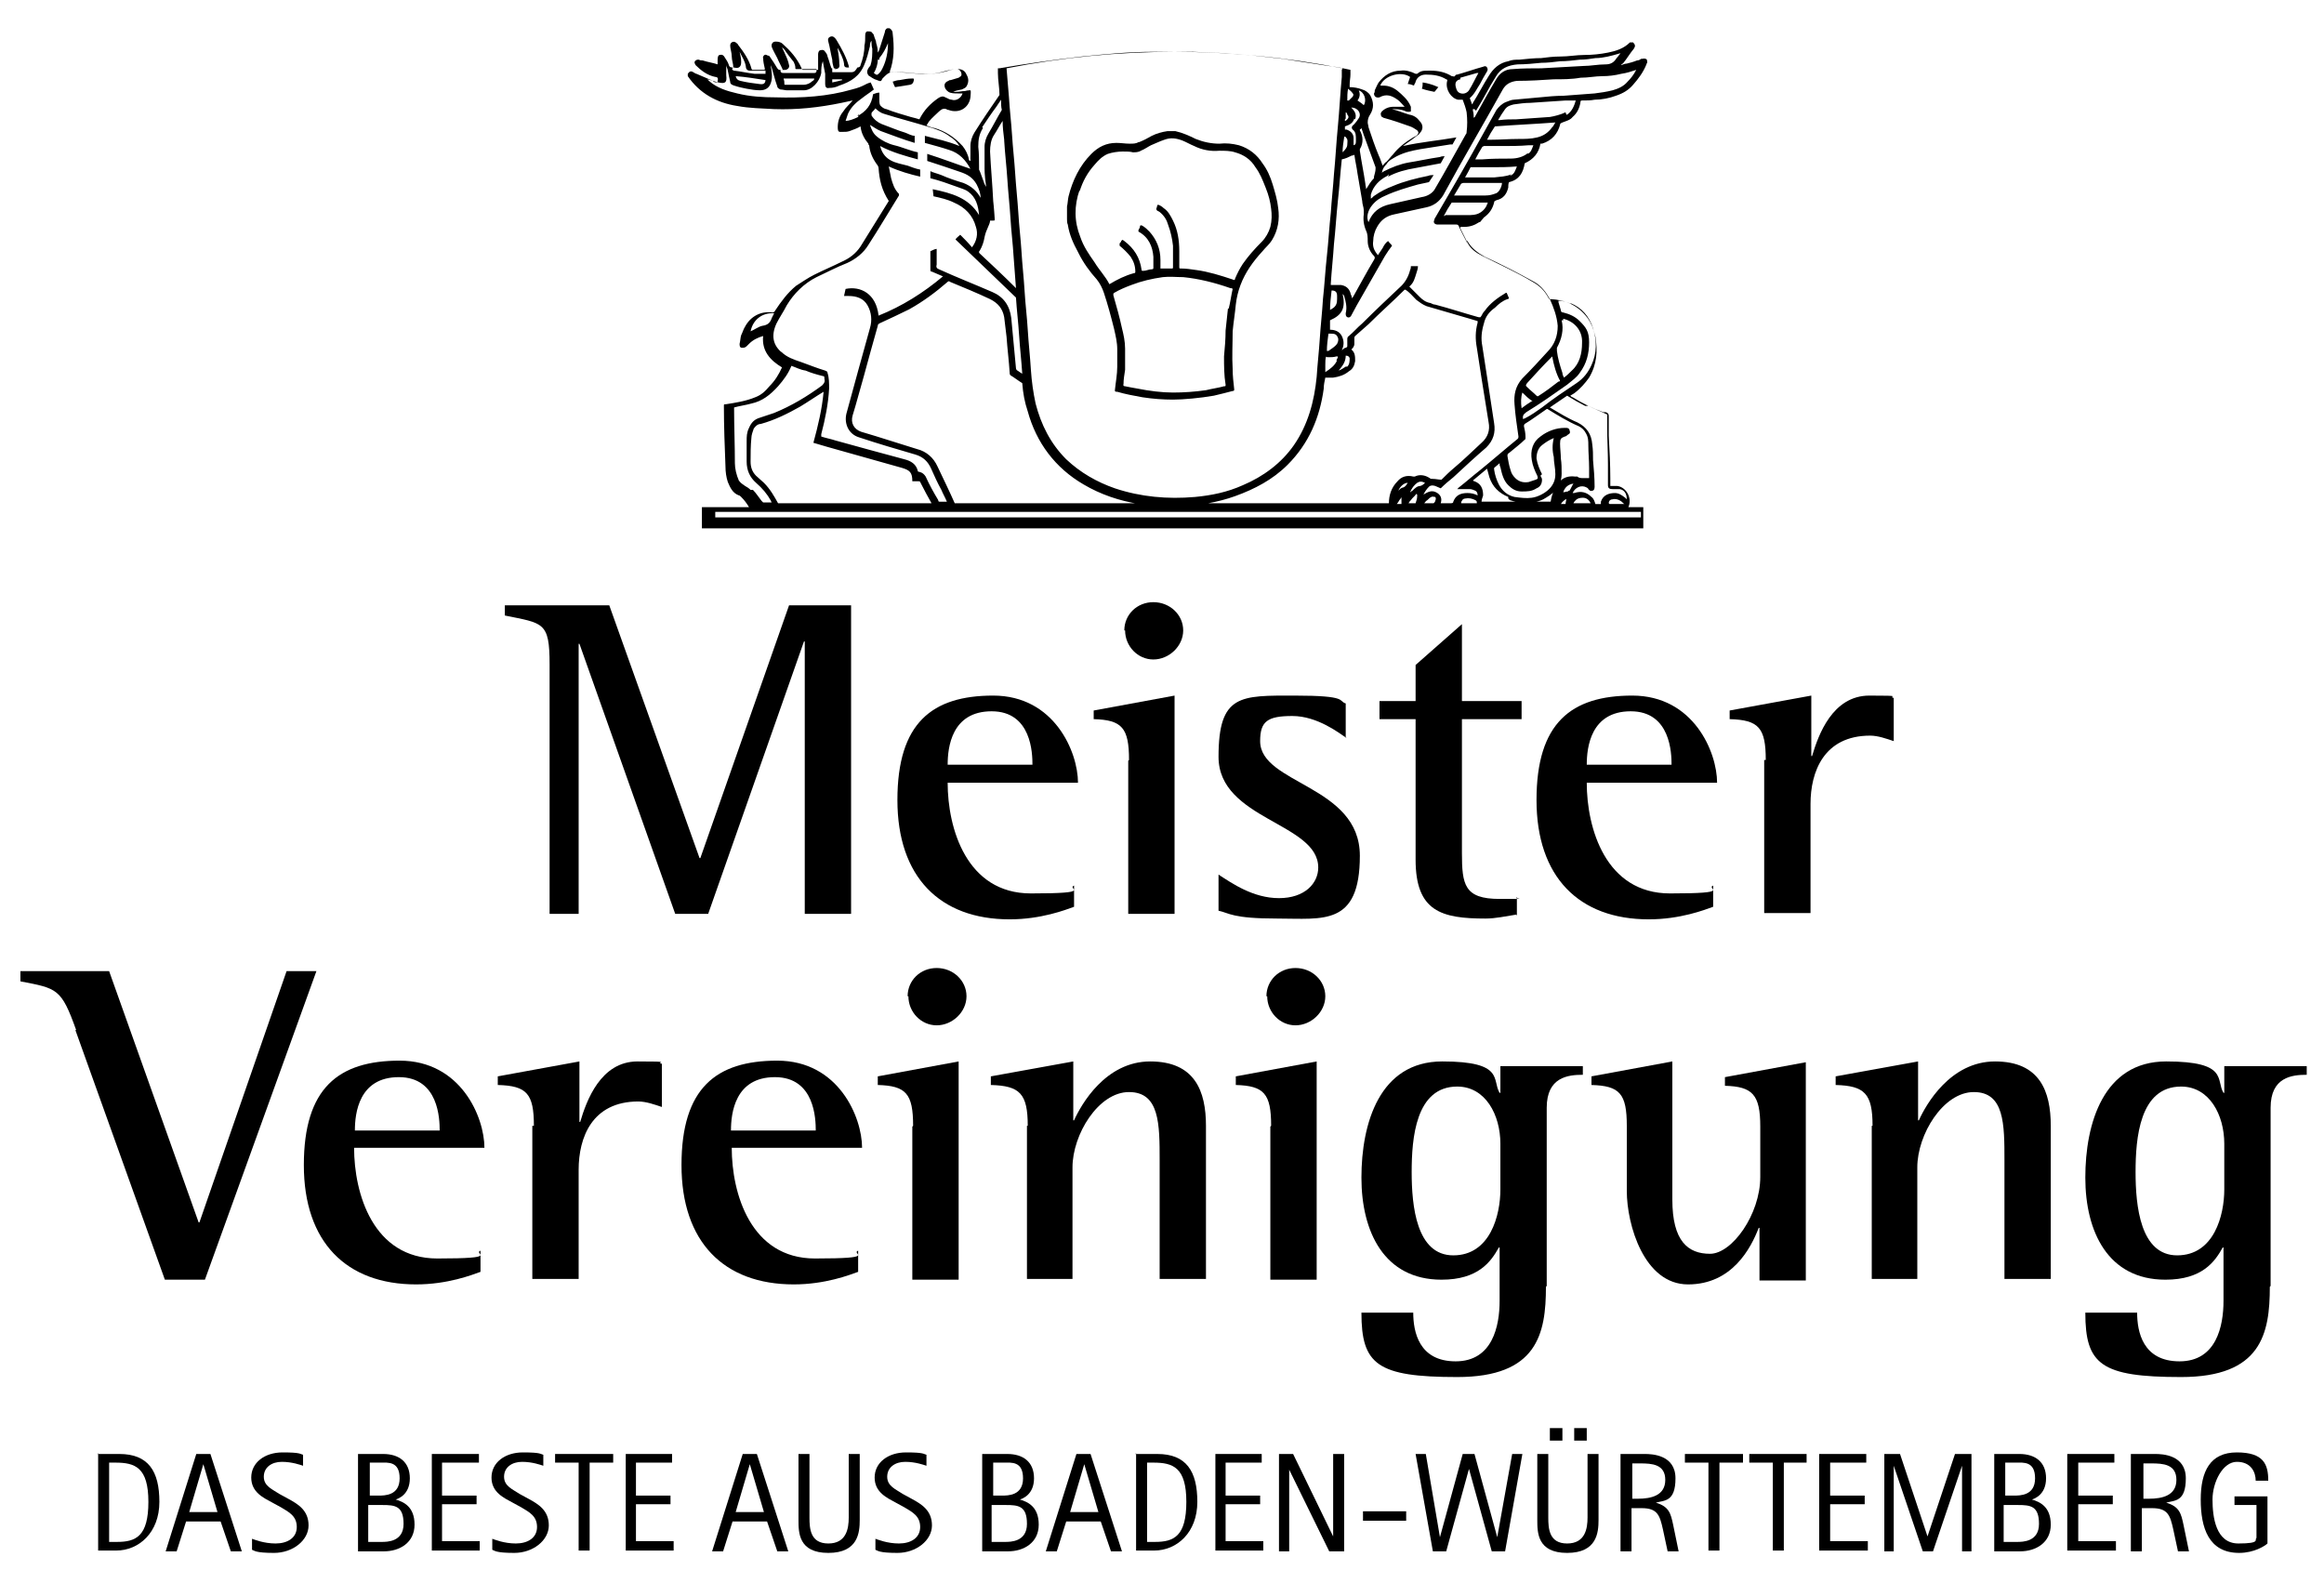 <?xml version="1.0" encoding="UTF-8"?>
<svg xmlns="http://www.w3.org/2000/svg" version="1.1" viewBox="0 0 296 200">
  <!-- Generator: Adobe Illustrator 28.7.3, SVG Export Plug-In . SVG Version: 1.2.0 Build 164)  -->
  <g>
    <g id="Ebene_1">
      <g>
        <path d="M115.8,10.8q.5,0,.6-.6c0-.2,0-.2-.2-.2-.6,0-1.1.1-1.6.2-.3,0-.6.1-.9.2.1.3.2.5.3.7.6-.1,1.3-.2,1.9-.3h0Z"/>
        <path d="M189,27.7c.7-.5,1.1-1.1,1.3-1.9,0-.2.1-.2.3-.3.9-.2,1.3-.8,1.5-1.6,0-.2,0-.5.1-.7,1.3-.3,1.8-1.2,2-2.4,1.1-.5,1.8-1.3,2-2.5,0,0,.2,0,.2,0,1.3-.4,2-1.3,2.3-2.4,0-.2.1-.2.3-.3.5-.2,1-.3,1.3-.7.6-.5.9-1.2,1-1.9,0-.1,0-.2.2-.2.6,0,1.1,0,1.6-.1.9,0,1.9-.2,2.7-.5.9-.3,1.6-.7,2.2-1.4.7-.8,1.3-1.6,1.7-2.6,0,0,0-.1.1-.2,0-.2,0-.5-.2-.5-.2-.1-.3,0-.6,0-.1.1-.3.2-.5.2-.5.2-.9.3-1.3.4-.2,0-.5.1-.7.2,0-.1.1-.2.2-.2.5-.6.9-1.3,1.4-1.9.2-.3.2-.5-.1-.8h-.4c-.8.8-1.8,1.1-2.8,1.3-1,.2-2,.3-3,.3-1,0-2,.2-3.1.2-.8,0-1.7.1-2.4.2-.9,0-1.8.1-2.8.2-.5,0-.9,0-1.4.2-1.1.2-1.9.9-2.5,1.9-.7,1.1-1.3,2.3-2,3.4,0,0,0,.1-.1.2-.1-.3-.2-.5-.3-.8.6-.5.9-1.2,1.3-1.8.3-.6.6-1.1.9-1.6.1-.2.1-.3,0-.5-.1-.2-.3-.2-.5-.1-1.1.3-2.2.7-3.3,1-.1,0-.2,0-.3.2-.1.1-.2,0-.4,0-.8-.5-1.7-.7-2.7-.7s-1.2,0-1.7.4h-.2c-.6-.3-1.3-.5-1.9-.4-1.2,0-2.1.6-2.8,1.5-.2.3-.3.6-.5,1,0,.1,0,.3-.1.4,0,.4.3.6.7.5.9-.5,1.6-.2,2.3.3.3.2.6.6.9.9h-1.4c-.6,0-1.1.2-1.5.6-.1.1-.2.3-.1.5,0,.2.2.2.3.3,1.1.3,2.3.7,3.4,1.1.3.1.6.3.9.5.2.2.2.4,0,.6-.1.1-.3.2-.5.3-1,.6-1.9,1.3-2.6,2.2-.3.3-.5.6-.8.9-.2.1-.3.3-.5.5-.2-.5-.3-.9-.5-1.3-.5-1.2-.9-2.4-1.3-3.6,0-.2-.1-.4-.1-.6,0-.4.1-.7.3-1,.5-.8.5-1.6,0-2.5-.2-.3-.6-.6-1-.7-.5-.2-1.1-.3-1.6-.3v-.3c0-.5.1-.9.1-1.3v-.6c-.9-.2-1.8-.4-2.8-.5-1.9-.3-3.9-.6-5.8-.9-2-.2-3.9-.5-5.9-.6-1.9-.2-3.7-.2-5.6-.3h-5.1c-3,0-6,.3-9,.6-3.5.4-7,.9-10.5,1.5h-.2v.6c0,.9.2,1.9.2,2.8-1.1,1.6-2.2,3.2-3.2,4.8-.3.5-.5,1.1-.5,1.7s0,1.3,0,1.9h0c-.1,0-.2-.1-.2-.2-.1-.6-.4-1.2-.8-1.7-1-1.1-2.2-1.9-3.6-2.3-.3,0-.6-.2-1-.3.1-.2.2-.3.3-.5.4-.5.9-.9,1.3-1.3.3-.3.7-.5,1.1-.2h.1c1.3.5,2.6-.2,2.8-1.6,0-.3.1-.7,0-.9,0,0-.4,0-.7.1-.4,0-.7.1-1.1.1s-.3,0-.4,0h0c.4-.2.7-.2,1.1-.3.2-.1.5-.2.6-.4.3-.5.3-1,0-1.5-.2-.5-.6-.7-1.1-.7s-1,.1-1.4.2c-1,.3-2,.5-3.1.4-1,0-1.9-.2-2.8-.2h-1.4c.6-1.6.6-3.2.4-4.9,0-.3-.1-.5-.4-.7h-.3c-.2.1-.3.3-.3.5-.2.7-.5,1.5-.7,2.2,0,.1-.1.2-.2.4,0-.5-.1-.9-.2-1.2,0-.3-.2-.6-.3-1,0-.1-.1-.2-.2-.3-.1-.2-.3-.2-.6-.2-.2,0-.3.2-.3.5,0,.5,0,.9-.1,1.3,0,.9-.2,1.7-.5,2.5,0,.2-.2.3-.4.3h-.9c-.2,0-.2,0-.2-.2-.3-1.1-.9-2.2-1.5-3.2-.1-.2-.2-.3-.3-.4-.2-.2-.4-.2-.6-.1-.2.1-.3.3-.2.6.2.7.3,1.5.5,2.3,0,.4.1.7.2,1.1h-.3c-.2-.5-.3-1-.5-1.5,0-.2-.2-.5-.3-.6-.1-.2-.3-.3-.6-.2-.2,0-.3.3-.3.5v2h-1.9c0,0-.2,0-.2-.2-.6-1.3-1.4-2.2-2.4-3.1-.2-.2-.5-.3-.9-.3-.4,0-.6.3-.5.7.2.5.5,1,.7,1.4.2.5.5,1,.7,1.5h-.5c0,0-.1-.1-.2-.2-.3-.5-.6-1-.9-1.4,0,0-.1-.2-.2-.2-.2,0-.3-.2-.5-.1-.1,0-.3.3-.2.4,0,.4.1.9.2,1.3v.2h-1.6s-.1-.1-.1-.2c-.3-1.1-1-2.1-1.7-3,0-.1-.2-.2-.3-.3-.3-.2-.7,0-.7.4s.2.9.2,1.4.2.9.2,1.4c-.3,0-.5,0-.6-.4-.1-.3-.3-.6-.5-.9-.1-.2-.3-.4-.6-.3-.2,0-.3.2-.3.6v.6c-.6-.2-1.3-.3-1.9-.5-.2,0-.3,0-.5-.1-.2,0-.3,0-.5.2-.1.2,0,.3.1.5.7.7,1.5,1.3,2.5,1.5.3,0,.4.2.3.5v.2c-.2,0-.5,0-.6-.2-.7-.3-1.4-.6-2.1-.9-.1,0-.2-.1-.4-.2-.3-.2-.5-.1-.7.2v.3c1.5,2.2,3.7,3.4,6.3,3.8,1.6.3,3.1.3,4.7.4,2.9.1,5.7-.2,8.6-.8.5-.1.9-.2,1.4-.3-.4.5-.9.9-1.2,1.4-.5.6-.7,1.3-.7,2s.2.6.6.6.6,0,.9-.1c.5-.2.9-.3,1.4-.6h0c.1.9.5,1.6,1,2.2,0,0,0,.2.1.2.1,1,.5,1.8,1.1,2.6,0,0,.1.2.1.3.1,1.5.4,2.8,1.3,4.2-1.2,1.9-2.4,3.9-3.6,5.8-.6.9-1.4,1.5-2.3,1.9-1.2.6-2.4,1.1-3.6,1.7-.8.4-1.5.9-2.3,1.4-1.1.9-1.9,2-2.7,3.2,0,.1-.2.2-.3.2-1.5-.2-2.8.5-3.5,1.8-.2.3-.3.7-.5,1.1-.1.3-.1.7-.2,1.1,0,.2,0,.5.3.5.2,0,.4,0,.6-.2.1-.1.2-.2.3-.3.5-.5,1.1-.8,1.8-1-.2,1.9.9,3.1,2.4,4-.4.9-.9,1.7-1.6,2.4-.5.6-1,1.1-1.8,1.4-1.2.5-2.5.7-3.8.9-.2,0-.2,0-.2.2,0,2.6.1,5.2.2,7.7,0,.7.1,1.4.3,2,.3.7.6,1.4,1.4,1.7.1,0,.2.1.3.2.4.4.7.8,1,1.3h-6v2.7h119.9v-2.7h-1.9c.5-1.1-.2-2.5-1.4-2.7-.3,0-.5,0-.9,0v-.9c0-1.8-.1-3.6-.2-5.5,0-.9,0-1.7,0-2.5,0-.3-.1-.4-.4-.5-.1,0-.2,0-.3,0-1.4-.5-2.6-1.1-3.9-1.9-.1,0-.2-.1-.3-.2.2-.1.3-.2.5-.3.8-.6,1.4-1.3,1.9-2,1-1.7,1.1-3.4.8-5.2-.2-.9-.5-1.7-1-2.4-1.2-1.6-2.8-2.3-4.7-2.4-.2,0-.2,0-.3-.2-.5-.9-1.1-1.5-2-2-2-1.2-4.2-2.2-6.4-3.3-.8-.4-1.5-.9-1.9-1.7-.3-.6-.6-1.2-.9-1.8,0,0,0-.1,0-.2h.5c.7,0,1.3-.2,1.9-.6h.1ZM91.6,8.3c-.1,0-.2,0-.3,0,.1,0,.2,0,.3,0M190.6,24.6c-.5.2-.9.3-1.4.3-1.3,0-2.6,0-4,0,.3-.5.6-1,.9-1.5,0,0,.2-.1.3-.1h2.1c.9,0,1.9,0,2.8,0,0,.4-.3,1.1-.7,1.3M192.5,22.2c-.7.3-1.4.3-2.2.4-1.2,0-2.3,0-3.5,0h-.2c.3-.5.5-.9.7-1.3,0,0,.2,0,.2,0,.8,0,1.6,0,2.4,0,1.1,0,2.2,0,3.3-.1-.2.5-.3,1-.9,1.2h0ZM194.6,19.5c-.6.5-1.4.7-2.2.7-1.2,0-2.4,0-3.6.1h-.9c.3-.6.6-1.1.9-1.6,0,0,.2-.1.2-.1.7,0,1.5,0,2.2,0,1.2,0,2.4,0,3.5-.1.2,0,.4,0,.6,0-.2.5-.3.9-.7,1.1h0ZM197.7,16.2c-.5.7-1.1,1.1-1.9,1.3-.8.2-1.6.2-2.4.2-1.2,0-2.4.1-3.6.1h-.4c.3-.6.6-1.1,1-1.7,2.6-.2,5.1-.3,7.7-.5-.1.2-.2.3-.3.5h0ZM199.4,14.3c-.6.3-1.4.5-2,.6-1.4.1-2.9.2-4.3.3-.7,0-1.4,0-2.1.1h-.2c.3-.5.6-1,.9-1.4.3-.4.7-.5,1.1-.6.7-.1,1.4-.2,2.1-.2,1.5-.1,3-.2,4.5-.3.4,0,.8,0,1.3,0-.2.7-.5,1.4-1.1,1.8h-.1ZM188,14.1c.9-1.4,1.6-2.9,2.5-4.3.6-1.1,1.6-1.5,2.8-1.6,1,0,2-.1,3-.2.8,0,1.6-.1,2.4-.2.9,0,1.6-.1,2.5-.2.7,0,1.4-.1,2-.2,1,0,2.1-.3,3.1-.6h.1c-.2.2-.3.4-.5.6-.3.5-.7.8-1.4.8-1,0-1.9.2-2.8.2-1.8.1-3.6.2-5.4.3-1.2,0-2.4,0-3.6.1-1,0-1.7.5-2.2,1.4-.9,1.5-1.7,3-2.6,4.6,0,0,0,.1-.2.2,0-.3,0-.6-.1-.9,0,0,0-.1,0-.2h.2ZM186,9.9c.7-.2,1.4-.4,2.1-.6h.2c-.4.7-.7,1.4-1.2,2.2-.2.3-.6.5-1,.4-.5-.1-.6-.5-.7-.9-.1-.5.1-.8.6-.9h0ZM176.8,22.5c1.1-.6,2.3-.9,3.5-1.1,1.1-.2,2.1-.4,3.2-.6l.5-.9c-.2,0-.4,0-.6.1-1.4.2-2.7.5-4,.7-1.1.2-2.1.6-3.1,1.1,0,0-.2.1-.3.2.1-.5.3-.8.6-1.1.3-.5.8-.7,1.3-1,1-.5,1.9-.7,3-.9,1.3-.2,2.5-.4,3.8-.6h.3l.5-.9c-2.3.4-4.6.6-6.8,1.1.5-.4,1-.7,1.5-1.1.2-.2.5-.3.6-.5.5-.5.5-1.1,0-1.6-.3-.4-.7-.7-1.3-.8-.7-.2-1.4-.5-2.2-.7,0,0-.1,0-.2,0,.7,0,1.4,0,2,.3.3.1.6,0,.6,0,0,0,0-.4,0-.6-.2-.5-.5-.9-.8-1.2-.6-.6-1.2-1.2-2-1.4-.3-.1-.7-.1-1.1-.1.5-1.3,2.7-1.9,3.8-1.1-.1.3-.2.6-.3.9.3,0,.5.1.8.2,0-.2.2-.3.2-.5.2-.6.7-.9,1.3-.9.9,0,1.8.1,2.6.6.1,0,.2.1.1.3-.2,1,.5,2.1,1.4,2.3h.6c.2.5.4,1.1.5,1.6.1.9.1,1.7,0,2.5,0,.1,0,.2-.1.3-1.3,2.3-2.6,4.7-3.9,6.9-.3.6-1,1-1.7,1.1-1.3.3-2.7.6-4,.9-1.4.3-2.3,1-2.8,2.3h0c-.3-.6-.1-1.5.5-2.2.5-.6,1-.9,1.7-1.2,1.3-.6,2.7-1,4.1-1.4.5-.1.9-.2,1.4-.3l.6-.9c-.2,0-.5,0-.7.1-1.5.3-3.1.7-4.5,1.3-.8.3-1.6.7-2.3,1.2-.2.1-.3.3-.5.4,0-.2,0-.3,0-.5.3-1.1,1.1-1.9,2.1-2.4l.2-.2ZM175.2,21.1v.4c0,.3-.1.6-.2,1,0,0,0,.2,0,.2-.4.4-.7.9-1,1.4,0-.2-.1-.5-.1-.7-.2-1.4-.5-2.8-.7-4.2v-.2c.5-.8.4-1.7,0-2.4,0,0,0,0,0-.1,0,0,.2-.1.2-.2.1.3.2.6.3.9.5,1.4,1,2.7,1.5,4.1h0ZM173,11.5c.8.2,1.1,1.3.7,1.9-.2-.2-.5-.4-.8-.6.3-.4.4-.9.1-1.4ZM171.7,11.3c.2.2.4.3.6.6.1.1.1.2,0,.4-.2.2-.3.3-.5.5,0,0-.1,0-.2,0h0c0-.5,0-1,.1-1.5ZM171.4,15.1c0-.3,0-.6,0-.8.1,0,.2.2.2.3.2.2.2.4,0,.6-.1.1-.2.2-.3.2v-.2h0ZM172.6,15.2c.2-.6,0-1-.5-1.5.9,0,1.3.8,1,1.3-.2.3-.4.6-.7.9-.3.2-.3.5,0,.7.3.3.3.7.3,1.2s0,.6-.3.7v-.9c0-.5-.3-.9-.9-1.1,0,0-.1,0-.2,0v-.4c.6-.2,1-.4,1.2-1h0ZM171.2,17.4c.1,0,.2,0,.3.2.2.2.1.5.1.8,0,.4-.3.7-.6,1,0-.6.1-1.3.2-1.9h0ZM172.3,19.8s.1,0,.2-.1c.1.8.3,1.6.4,2.4.2,1.2.4,2.4.6,3.5,0,.4.2.8.2,1.2v.5c-.1.7,0,1.4.3,2.1.2.4.2.9.2,1.3,0,.7.3,1.4.8,1.9q.2.2,0,.5c-.9,1.5-1.7,3-2.6,4.6,0,0-.1.2-.2.3,0-.3-.2-.5-.2-.7-.2-.6-.6-.9-1.2-1-.4,0-.9,0-1.3,0v-.2c.1-1.6.3-3.4.4-5,.2-1.8.3-3.6.5-5.5.2-1.8.3-3.5.5-5.3.5-.1.9-.3,1.3-.5h.1ZM172,44.6c.3-.2.5-.5.5-.8v-.7c0-.1,0-.2.1-.3.6-.5,1.1-1,1.7-1.5,1.5-1.5,3.1-2.9,4.6-4.4h.1c.5.3.9.8,1.4,1.3.4.3.8.6,1.3.8,1.8.5,3.7,1.1,5.5,1.6.3.1.7.2,1,.3v.2c-.3,1.1-.3,2.1-.1,3.2.2,1.3.4,2.6.6,3.9.3,1.9.6,3.7.9,5.6.2,1-.1,1.9-.9,2.6-1.2,1.1-2.3,2.2-3.5,3.2-.6.5-1.1,1-1.6,1.5-.4,0-.7-.1-1.1-.1s-.2,0-.4-.1c-.6-.4-1.3-.5-1.9-.2h-.2c-.8-.2-1.5,0-2,.6-.8.8-1.1,1.8-1.1,2.8h-23c1.1-.2,2.3-.5,3.4-.9,2.5-.9,4.8-2.1,6.7-4,2.7-2.7,4.1-6,4.6-9.7,0-.5.1-.9.2-1.4h.2c.3,0,.5,0,.8,0,.7-.1,1.4-.3,2-.8.5-.3.7-.7.8-1.3,0-.6,0-1.1-.5-1.5h0ZM179.9,62.5c-.1,0-.2.2-.3.2.2-.5.5-.9.9-1.2.3-.2.6-.2,1,0-.2.2-.3.3-.6.4-.4,0-.7.3-1,.6h0ZM180.5,63c0,0,0,.2,0,.2,0,.3-.1.6-.2.9h-.9c.1-.2.2-.3.3-.4.2-.3.5-.5.7-.8h0ZM178.1,62.5c.2-.5.7-1,1.2-1-.2.3-.3.5-.6.6-.2,0-.4.2-.6.4M178.5,63.2c0,.3,0,.6,0,1h-.6c.2-.2.3-.5.5-.7,0-.1.2-.2.3-.3h0ZM171.4,46.7c-.3.2-.6.4-.9.5.5-.6.9-1.1.9-1.9.3,0,.4.1.5.3,0,.4,0,.8-.3,1.1h0ZM170.3,45.9c-.3.7-.9,1.1-1.5,1.5,0-.3,0-.6,0-.9,0-.4,0-.8.1-1.1,0,.1.2.1.3.1.3,0,.7,0,1-.1h.2c0,.2-.1.3-.2.5M170.3,43.8c-.3.4-.7.6-1.1.9,0,0-.1,0-.1,0,0,0-.1,0-.1,0,0-.7.1-1.5.2-2.2h.3c.3,0,.6,0,.8.3.2.3.2.6,0,1h0ZM169.4,39.6c0-.9.1-1.7.2-2.6.5,0,.7.2.7.7v.4c0,.5-.1.9-.6,1.2-.2.1-.3.2-.5.3h.1ZM170.9,8.9c0,.3,0,.6,0,.9-.2,2.1-.3,4.2-.5,6.3-.2,2-.3,4.1-.5,6.1-.1,1.6-.3,3.3-.4,4.9-.2,1.8-.3,3.7-.5,5.5-.2,1.8-.3,3.7-.5,5.5-.1,1.7-.3,3.4-.4,5-.1,1.6-.3,3.3-.4,4.9-.3,3.1-1.1,6.1-2.9,8.7-1.6,2.3-3.9,4-6.5,5.1-2,.9-4,1.3-6.1,1.5-3.5.3-6.9,0-10.2-1.1-2.3-.8-4.4-2-6.2-3.7-2-2-3.2-4.4-3.9-7.1-.3-1.4-.5-2.8-.6-4.3-.1-1.7-.3-3.4-.4-5.1-.1-1.7-.3-3.2-.4-4.9-.1-1.7-.3-3.4-.4-5.1-.1-1.6-.3-3.2-.4-4.9-.1-1.6-.3-3.4-.4-5-.1-1.6-.3-3.3-.4-4.9-.1-1.6-.3-3.2-.4-4.9-.1-1.2-.2-2.4-.3-3.6,14.3-2.8,28.5-2.8,42.8,0h0ZM145.2,64.1h-23.6c-.7-1.6-1.5-3.2-2.2-4.7-.5-1.1-1.4-1.9-2.6-2.2-2.3-.7-4.7-1.5-7.1-2.2-.9-.3-1.4-1.1-1.1-2.1.5-1.6.9-3.2,1.4-4.9.6-2.2,1.2-4.4,1.8-6.5,0-.2.1-.2.2-.3,1.3-.6,2.6-1.2,3.8-1.8,1.8-1,3.4-2.2,4.9-3.5.1-.1.2-.1.3,0,1.7.7,3.4,1.4,5.1,2.2,1,.5,1.6,1.2,1.8,2.3.1.9.2,1.7.3,2.5.1,1.5.3,3,.4,4.6,0,.1,0,.2.1.3.5.3,1,.7,1.5,1,.1,1.3.3,2.4.7,3.6,1.1,4,3.5,7.2,7.1,9.3,2.2,1.3,4.6,2.1,7.1,2.5h0ZM127.9,17.9c.1,1.7.3,3.3.4,4.9s.3,3.4.4,5c.1,1.7.3,3.2.4,4.9.1,1.3.2,2.7.3,4-1.5-1.5-3.1-3-4.6-4.4-.1-.1-.2-.2,0-.4.3-.5.5-1.1.6-1.7.2-1,.7-1.6.7-2.1.1,0,.1,0,.3,0,.2,0,.3,0,.3-.1,0,0-.1-1.6-.2-2.4-.1-2.1-.3-4.2-.4-6.3,0-.7.1-1.5.5-2.1.4-.6.7-1.2,1.1-1.8,0,.8.1,1.6.2,2.4h0ZM125.1,16.2c.6-.9,1.2-1.8,1.8-2.6.2-.3.4-.6.6-.9,0,.5,0,.9.1,1.3h0c-.6,1-1.1,2-1.7,3-.3.5-.5,1.1-.5,1.7,0,.9,0,1.9,0,2.8,0,.7.1,1.5.2,2.3-.2-.3-.3-.6-.4-.9-.2-.5-.3-.9-.5-1.3,0-.1,0-.2,0-.3,0-.9,0-1.8-.1-2.6,0-.9.1-1.6.6-2.4h0ZM112,7.6c0,0,0-.2,0-.2.5-.6.8-1.2,1.1-1.9h0c0,1.1-.2,2.2-.7,3.2-.1.2-.2.4-.4.6-.3.3-.3.3-.7,0,.3-.5.5-1.1.5-1.7h0ZM106.3,8.8c.5,0,.7-.2.6-.7,0-.6-.1-1.2-.2-1.8v-.2c.3.6.7,1.3.8,2,0,.5.2.5.6.5h1.1c-.2.3-.3.6-.8.6h-2.4c0-.1,0-.3,0-.5h.4ZM107.3,10.2c-.4.1-.8.2-1.3.3v-.4h1.2c0,0,0,0,0,0ZM100,8.9c.3,0,.6-.3.5-.6-.1-.5-.3-1-.5-1.4-.1-.3-.3-.6-.4-.9.1.1.2.2.3.3.4.6.8,1.1,1.2,1.6.1.2.2.5.2.7,0,.2,0,.2.2.2h2.5v.2q0,.3-.3.3h-3.9c-.3,0-.4-.1-.4-.4h.5ZM103.7,10.1c0,0-.1.2-.2.2-.3.3-.7.5-1.2.5h-2.2c-.2,0-.2,0-.2-.2,0-.2,0-.3-.1-.6h3.9,0ZM93.5,8.6c.7.2.9-.2.9-.7,0-.5-.1-.9-.2-1.3.3.6.7,1.2.8,1.9,0,.3.2.5.5.5.6,0,1.2,0,1.8,0h.2v.4c-.5,0-.9,0-1.4,0-.9-.1-1.7-.3-2.6-.4-.1,0-.2-.1-.3-.2h.1v-.2ZM97.5,10.1c0,.5-.2.7-.8.6-.8-.1-1.6-.2-2.4-.4q-.5-.1-.6-.6c1.3.1,2.5.3,3.8.5h0ZM109.3,14.9c-.6.3-1.2.5-1.6.5.1-.3.2-.6.3-.9.4-.9,1.1-1.5,1.8-2,.5-.4,1-.7,1.5-1.1,0,0-.3-.7-.4-.9-.8.2-.8.5-2.4.9-3.1.9-6.4,1.1-9.7,1-1.6,0-3.3-.1-4.9-.5-1.3-.3-2.6-.7-3.6-1.6,0,0-.1-.1-.2-.2.5.1.9.3,1.4.4.9.2,1.1,0,1-.9v-1.3c0,.2.2.5.2.7.1.5.2,1,.3,1.4,0,.3.2.4.5.5.6.2,1.1.3,1.6.4.6.1,1.1.2,1.7.2.7,0,1.2-.3,1.4-1,.2-.6.1-1.3,0-1.9v-.3h0c.3,1,.5,1.9.8,2.7,0,.2.2.3.4.4.3,0,.6.1.8.1h2.2c1,0,2-1.1,2.2-2.2,0-.5,0-1,.2-1.5.1.6.2,1.1.3,1.6v1.3c0,.3.1.6.5.5.5,0,.9-.1,1.3-.3,1.5-.5,2.6-1.2,3.2-2.7.3-.7.5-1.5.7-2.3,0-.2,0-.5.2-.7,0,.3,0,.7.1,1,0,.7,0,1.4-.2,2,0,.2-.2.3-.3.5-.2.3-.2.6,0,.9.3.2.7.5,1.1.6.5.2.5.2.7-.2.1-.1.2-.2.3-.3.3-.3.7-.6,1.2-.5,1,0,2,.1,3,.2,1.3.1,2.6,0,3.9-.4.3-.1.7-.2,1.1-.2s.7.6.5.9c0,0-.2.1-.3.2-.3.1-.7.2-1,.3-.1,0-.2,0-.3.1-.3.1-.5.3-.5.6s.2.6.5.8c.3.2.8.2,1.2.2h.6c-.2.6-.8,1-1.4.8-.3,0-.5-.2-.8-.3-.3-.2-.6-.1-.9.1-1,.7-1.8,1.5-2.4,2.7-.3-.1-.7-.2-1.1-.3-1-.3-2.1-.6-3.1-1-.2,0-.5-.2-.6-.3-.3-.2-.3-.5-.3-.9s0-.7,0-.9c-.3,0-.5.1-.8.2-.2,1.4-.9,2.2-2,2.8l.2-.3ZM97.1,41.5c-.5.1-1,.5-1.5.7.3-1.5,1.5-2.4,3-2.3-.1.2-.2.4-.3.6-.2.6-.5.9-1.2,1ZM99.7,45c-1.3-1-1.5-2.3-.8-3.8.4-.8.9-1.5,1.3-2.3.9-1.5,2.2-2.8,3.8-3.6,1.3-.6,2.6-1.3,3.9-1.8,1.1-.5,2.1-1.3,2.7-2.3,1.3-2,2.6-4.2,3.9-6.3v-.2c-.6-.6-.8-1.3-1-2-.1-.5-.2-1-.3-1.5,1.3.6,2.7,1,4,1.3v-.9c-.6-.1-1.3-.4-1.6-.5-.7-.2-1.5-.3-2.2-.7-.7-.4-1.1-1-1.3-1.8,1.5.8,3.3,1.3,4.8,1.7v-.9c-1-.2-2.1-.7-3-.9-.8-.2-1.6-.6-2.2-1.1-.5-.4-.7-.9-.9-1.5.5.3.9.6,1.4.8,1.4.5,2.9,1.1,4.3,1.5v-.9c-.4,0-.9-.3-1.2-.4-1-.3-1.9-.7-3-1.1-.5-.2-1-.6-1.3-1.1v-.3c.1-.2.3-.3.5-.6.3.3.7.6,1.1.7,1.9.6,3.9,1.1,5.8,1.7,1,.3,1.8.6,2.6,1.2.5.3.9.7,1.2,1.2-1.4-.6-2.9-.9-4.4-1.3v.9c1.1.3,2.2.6,3.1.9,1.3.4,2.1,1.3,2.7,2.4-1.8-.6-3.6-1.3-5.5-1.9v.9c1.5.5,2.8.9,4.2,1.4.9.3,1.6.7,2.1,1.6.3.6.5,1.1.5,1.8,0,0,0,0,0-.1-.5-.9-1.2-1.5-2.2-1.9-1-.3-1.9-.6-2.8-1-.5-.2-1-.3-1.4-.5v.9c1.2.3,2.3.7,3.4,1.1.5.2,1,.3,1.4.6,1,.7,1.3,1.8,1.4,3-1.3-2.2-3.5-2.8-5.9-3.3h0c0,.1.1.9.1.9.9.2,1.8.4,2.6.8,1.4.6,2.4,1.6,2.8,3.1.3.9.1,1.8-.5,2.6-.5-.6-1-1.1-1.5-1.6-.2.2-.5.4-.6.6,2.6,2.5,5.1,4.9,7.7,7.4.1,1.6.3,3.2.4,4.8.1,1.6.3,3.3.4,4.9-.2-.1-.3-.2-.6-.4-.1,0-.2-.2-.2-.3-.2-2.1-.4-4.3-.6-6.4-.2-1.6-1-2.7-2.4-3.3-2.3-1-4.6-1.9-6.8-2.9-.3-.1-.4-.3-.3-.6v-2c-.2,0-.6.2-.8.3v2.3c0,.2,0,.3.2.3.5.2.9.4,1.4.6-2.5,2.1-5.2,3.8-8.2,5-.3-2.8-2.3-3.8-4.2-3.4l-.2.9c.2,0,.5,0,.6,0,1,0,1.9.3,2.4,1.2s.6,1.9.3,2.9c-1,3.6-2,7.2-3,10.9-.3,1.3.3,2.6,1.6,3,2.4.8,4.8,1.5,7.2,2.2,1,.3,1.6.9,2,1.8s.8,1.8,1.3,2.7c.2.5.5,1,.7,1.5h-.9c-.1,0-.2,0-.2-.2-.6-1-1.1-1.9-1.6-3-.2-.3-.4-.5-.8-.6,0,0-.2,0-.2-.1-.2-.9-.9-1.3-1.7-1.5-3-.8-5.9-1.6-8.8-2.4-.6-.2-1.2-.3-1.8-.5,0-.1,0-.2,0-.3.5-1.9.9-3.9,1-5.8,0-.7,0-1.4-.2-2,0-.2-.1-.2-.3-.3-1-.3-2-.7-3.1-1.1-.9-.3-1.8-.6-2.5-1.3v.2ZM118.8,64.1h-19.7c-.5-.9-1-1.8-1.8-2.6-.3-.3-.7-.6-1-.9-.5-.5-.7-1.1-.7-1.8,0-1,0-2,.1-3,0-.4.2-.9.3-1.2.2-.3.5-.6.9-.6,1.8-.5,3.4-1.3,5-2.2,1-.6,2-1.3,3-1.9-.2,2.2-.7,4.3-1.3,6.5.6.2,1.1.3,1.7.5,3.2.9,6.4,1.8,9.6,2.7,1,.3,1.3.6,1.3,1.7h.8c0,0,.2,0,.2.1.5,1,1,1.9,1.5,2.8h0ZM95.6,62.4c-.2-.2-.5-.4-.7-.5-.3-.2-.6-.4-.8-.7-.3-.7-.5-1.5-.5-2.2,0-2.3-.1-4.6-.1-6.9v-.2c.7-.2,1.5-.3,2.2-.5,1.4-.3,2.4-1.1,3.4-2.2.7-.8,1.3-1.6,1.7-2.6.6.2,1.1.5,1.8.6.7.3,1.4.5,2.2.7.2,0,.2.1.2.3.1.4,0,.6-.3.9-1.9,1.4-3.9,2.6-6.1,3.5-.6.2-1.2.4-1.8.6-.7.2-1.1.6-1.4,1.3-.3.6-.3,1.1-.3,1.7,0,.9,0,1.8,0,2.6,0,1.1.4,2,1.2,2.7.8.7,1.4,1.4,1.9,2.3,0,0,0,.1.1.2h-1.1c0,0-.1-.1-.2-.2-.4-.5-.7-1-1.1-1.4ZM209,65.9h-117.9v-.7h117.9v.7ZM181.4,64.1c.1-.1.2-.3.4-.4.2-.2.3-.3.5-.4.2-.1.3,0,.5,0,.1.1.1.3,0,.5,0,.1-.1.2-.2.3h-1.3,0ZM186.1,64.1c0-.1,0-.2.1-.3,0-.1.2-.3.4-.3.5-.1.9,0,1.3.2.2.1.2.2.2.4h-2,0ZM196.4,60.4c-.3-.6-.6-1.3-.7-2,0-.7.2-1.3.7-1.7.5-.4,1-.7,1.5-.9-.2.8-.2,1.6,0,2.4,0,.7.2,1.4.2,2.2s-.3,1.4-.8,1.9-1.4,1-2.2,1.1c-.7.1-1.4,0-2.2-.1-.9-.2-1.6-.8-2-1.6-.3-.6-.5-1.2-.6-1.9,0,0,0-.2,0-.2.2-.2.5-.4.7-.6,0,.2,0,.3.1.5.2.9.4,1.7,1,2.3.5.5,1,.8,1.7.8s1.3,0,1.9-.4c.5-.2.7-.6.7-1.1,0-.2-.1-.3-.2-.5h0ZM192.3,63.7c.6.2,1.1.3,1.8.3,1,0,1.9,0,2.8-.6,1.2-.7,2-1.6,2-3.1,0-.6,0-1.3-.1-1.9,0-.6-.1-1.3-.1-1.9s.1-.7.6-.9c.2,0,.3-.2.5-.3.2-.1.2-.3.1-.5,0-.2-.2-.3-.4-.3h-.2c-1.1,0-2.2.4-3.1,1.1-1,.7-1.3,1.8-1.1,3,.1.7.4,1.4.7,2,.1.3.1.4-.2.5-.3.1-.6.2-.9.3-.6.1-1.2,0-1.7-.5-.3-.3-.5-.6-.6-1-.2-.6-.3-1.2-.4-1.8,0-.2,0-.3.2-.4.7-.6,1.4-1.1,2-1.7.1,0,.1-.2.1-.3,0-.5-.1-1-.2-1.4,0-.1,0-.2.1-.3,1-.6,1.9-1.3,2.8-1.9h.1c1.3.8,2.6,1.6,4,2.2.4.2.7.5.9.9.3.5.3,1,.3,1.5,0,1,.1,1.9.1,2.9v1.3c-.3,0-.5,0-.7,0-.3,0-.6,0-.8-.2,0,0-.2,0-.3,0-.8-.1-1.5.1-2,.7-.2.2-.3.5-.5.7-.3.6-.5,1.1-.6,1.8h-8.8c0-.2.1-.5.2-.8,0-.9-.3-1.5-1.1-1.8,0,0-.1,0-.2-.1.6-.5,1.2-1,1.8-1.5.1.4.2.7.3,1.1.4,1.2,1.2,2,2.4,2.5v.2ZM199.1,40.8h0v-.2c1.3.3,2.5,1.4,2.4,3.1,0,1.3-.3,2.6-1.3,3.5-.3.3-.6.6-1,.9-.1-.2-.2-.4-.2-.6-.3-.9-.6-1.9-.7-2.8,0-.1,0-.3,0-.4.6-1.1.9-2.3.6-3.5h0ZM198.6,48.6h-.1c-.9.7-1.7,1.3-2.5,1.8-.1.1-.2.1-.3,0-.4-.4-.8-.7-1.2-1.1-.2-.2-.2-.2,0-.5,1-1.1,2-2.2,3.1-3.3,0,0,0,0,.1-.1.2,1.1.5,2.2,1,3.1h0ZM195.1,51.1c-.5.3-.9.6-1.3.9-.1-.7-.1-1.4.1-2,.4.4.8.8,1.3,1.1h0ZM199.8,62.5s0,0-.1.1c-.2,0-.4.1-.6.1.2-.6.6-1,1.3-1.1-.2.3-.3.6-.5.9M200.7,63.7c.2-.2.5-.3.9-.3.5,0,.8.3,1,.7h-2.2c.1-.2.2-.3.4-.5ZM199.5,63.5c0,.2-.1.5-.1.7h-.6c.2-.3.4-.5.8-.7h0ZM204.9,64.1h0c0-.3.2-.5.5-.5.3-.1.7,0,1,.2.2.1.3.3.5.4h-1.9ZM202.3,51.7c.8.4,1.6.7,2.4,1.1v1.7c0,1.5.1,3,.1,4.6s0,1.8,0,2.7c0,.4.2.5.6.5.3,0,.6,0,.9,0,.6.1.9.6.9,1.3l-.2-.2c-.4-.3-.8-.6-1.3-.6-.7,0-1.5.2-1.8,1.1v.3h-.7c-.1-.3-.2-.7-.5-.9-.6-.6-1.3-.8-2.2-.5h-.2c.3-.7,1.1-1.1,1.8-.7,0,0,.2.1.2.2.2.2.3.3.5.2.2,0,.3-.2.3-.5,0-1.1-.1-2.3-.2-3.4,0-.7,0-1.3-.1-2-.1-1.3-.7-2.2-1.9-2.8-1.2-.5-2.3-1.2-3.5-1.9.7-.5,1.5-1,2.2-1.5.8.5,1.5.9,2.3,1.3h.1ZM200,38.6c1.5.6,2.4,1.7,2.9,3.2.5,1.6.5,3.2-.2,4.7-.4.9-1,1.7-1.9,2.3-1.5,1-3,2-4.4,3.1-.7.5-1.4,1-2.2,1.4,0,0-.1,0-.2.1-.1-.4,0-.6.4-.9,1.8-1.1,3.5-2.3,5.2-3.5.6-.5,1.2-.9,1.6-1.5.9-1.2,1.2-2.5,1.2-3.9s-.4-1.9-1.2-2.7c-.6-.6-1.3-.9-2.1-1.1-.2,0-.3-.1-.3-.3-.1-.3-.2-.7-.3-1,0,0,0-.1,0-.2.6,0,1.1.2,1.6.4h0ZM186.9,30.7c.5.9,1.3,1.5,2.2,2,2.2,1,4.3,2.1,6.3,3.2.9.5,1.5,1.3,2,2.2.5,1.1.9,2.2,1,3.4,0,1.3-.4,2.4-1.3,3.3-1,1.1-2.1,2.3-3.2,3.4-.9,1-1.1,2.1-1,3.3.1,1.4.3,2.7.5,4.1,0,.1,0,.2-.1.3-1.6,1.3-3.2,2.7-4.8,4-.9.7-1.8,1.5-2.7,2.2,0,0-.1.1-.2.2h1.6c.2,0,.5.1.7.2.2.1.3.3.3.6-.4-.2-.8-.3-1.3-.3-.9,0-1.5.3-1.8,1.1,0,.2-.2.2-.3.2h-1.3c.2-.6,0-1.1-.6-1.4-.6-.3-1.1,0-1.6.3.2-.4.4-.7.7-1,.2-.2.5-.2.8-.1.2.1.5.2.7.3.5-.5,1.1-1,1.6-1.4,1.4-1.3,2.8-2.6,4.2-3.8.9-.9,1.2-1.9,1-3.1-.3-2-.6-3.9-.9-5.9-.2-1.3-.4-2.6-.6-3.9-.2-1-.1-1.9.2-2.9.2-.9.7-1.5,1.4-2,.5-.5,1-.9,1.6-1.1,0,0,.1,0,.2-.1-.1-.2-.2-.5-.3-.7h-.1c-1,.6-2,1.3-2.7,2.3-.2.2-.3.4-.4.6-.2.3-.1.2-.4.2-1.8-.5-3.6-1.1-5.5-1.6-.2,0-.4-.1-.6-.2-.6-.1-1-.4-1.4-.8s-.8-.8-1.3-1.3c.6-.5.7-1.1.9-1.7.1-.3.2-.6.2-.9h-.9c0,.1,0,.3-.1.5-.2.8-.6,1.5-1.1,2-1.7,1.6-3.4,3.2-5,4.8-.6.5-1.1,1.1-1.7,1.6-.2.1-.2.3-.2.5v.7c0,.2,0,.2-.2.3-.2,0-.3.2-.5.3.3-.6.3-1.2,0-1.8-.3-.6-.9-.8-1.5-.8v-1.2c1.6-.7,2-1.6,1.6-3.4,0,.1.2.2.2.3.2.7.4,1.4.2,2.2,0,.2,0,.4.2.5.2.1.4,0,.5-.2.2-.4.5-.9.7-1.3,1.2-2.1,2.4-4.2,3.6-6.3.3-.5.6-.9.9-1.3-.1-.2-.3-.3-.5-.6-.3.2-.5.5-.7.9-.2.3-.4.6-.6.9-.5-.6-.7-1.1-.6-1.8,0-.6.2-1.3.5-1.8.5-.9,1.2-1.4,2.2-1.6,1.4-.3,2.7-.6,4.1-.9.9-.2,1.6-.7,2.1-1.5,2.5-4.6,5.1-9,7.6-13.5.4-.7,1-1,1.8-1.1,1.6,0,3.2-.1,4.7-.2,1.1,0,2.3,0,3.4-.2,1,0,1.9-.2,2.8-.2.8,0,1.6-.1,2.4-.3.7-.1,1.3-.3,1.9-.5h0c-.3.6-.7,1.1-1.1,1.5-.5.6-1.2.9-1.9,1.1-.8.2-1.5.3-2.3.4-1.4.1-2.7.2-4,.3-1,0-2,.1-3,.2-1.1.1-2.2.2-3.3.3-.3,0-.7.2-1,.3-.5.2-.9.6-1.2,1-2,3.6-4,7.2-6.1,10.8-.6,1-1.2,2.1-1.8,3.1,0,0,0,0,0,.1-.2.3,0,.6.4.6h2.3c.2,0,.3,0,.4.2.3.7.7,1.4,1.1,2.2l-.2-.3ZM184,27.5h-.1c.3-.6.6-1.1,1-1.7h4.6c-.2.6-.5,1-1,1.3-.5.3-1.1.3-1.6.3h-2.8Z"/>
        <path d="M181.1,11.3c.6.2,1.1.3,1.6.4.2-.2.3-.4.5-.6-.7-.3-1.3-.5-2-.6,0,.3,0,.5-.1.8Z"/>
        <path d="M137.4,32.3c.6,1.2,1.4,2.3,2.3,3.3.4.5.7,1.1.9,1.7.5,1.5.9,3,1.3,4.6.2.9.4,1.7.4,2.6v2.2c0,1-.2,2-.3,3,0,.1,0,.2.2.2h.1c1,.3,2.1.5,3.2.7,1.3.2,2.6.3,3.9.3s3.5-.2,5.2-.5c.9-.2,1.6-.4,2.4-.6.1,0,.2,0,.2-.2-.1-.9-.2-1.7-.2-2.6-.1-1.6,0-3.2,0-4.8.1-1.1.3-2.3.4-3.4.1-.9.3-1.7.6-2.5.6-1.6,1.6-3,2.8-4.3.4-.5.9-.9,1.2-1.4.8-1.3,1-2.7.8-4.1-.1-1-.4-2-.7-3-.3-1-.7-1.9-1.3-2.7-.7-1.1-1.7-1.9-3-2.3-.8-.2-1.6-.3-2.5-.2-1,0-2-.2-3-.6-.8-.4-1.7-.8-2.6-1h-1c-.7.1-1.4.3-2,.6-.5.3-1.1.6-1.6.8,0,0,0,0-.1,0-.3.2-.7.2-1.1.2-.6,0-1.1-.1-1.7-.1-1.3,0-2.3.5-3.2,1.4-1.5,1.5-2.4,3.4-2.9,5.4-.1.4-.1.9-.2,1.3v1.6c0,.2,0,.5.1.7.2,1.3.7,2.4,1.3,3.5h0ZM156.4,39.3c-.1.9-.2,1.9-.3,2.8,0,1.1-.1,2.2-.2,3.3,0,1.2,0,2.4.2,3.6,0,.2,0,.2-.2.2-.7.2-1.5.3-2.3.5-1.4.2-2.8.3-4.2.3s-3-.2-4.5-.5c-.6-.1-1.1-.2-1.6-.3q-.3,0-.2-.3c0-.6.1-1.1.2-1.8,0-.9,0-1.8,0-2.7,0-.9-.2-1.8-.4-2.6-.3-1.4-.7-2.8-1.1-4.2,0-.2,0-.2.1-.3.7-.4,1.4-.7,2.2-1,1.3-.5,2.6-.8,4-1,.9-.1,1.7,0,2.6,0,2,.2,4,.7,6,1.4.1,0,.2,0,.3.1-.2.9-.3,1.7-.5,2.5h0ZM137.5,24.4c.4-1.3,1-2.4,1.9-3.4.5-.6,1-1.1,1.7-1.4.6-.2,1.3-.3,1.9-.3s.9,0,1.3.1c.3,0,.7,0,1-.2.5-.2.9-.5,1.3-.7.5-.2,1.1-.5,1.7-.7.8-.3,1.5-.2,2.3.1.5.2,1,.5,1.5.7,1,.5,2.1.7,3.2.6.7,0,1.4,0,2,.2,1.1.3,2,.9,2.6,1.9.6.8.9,1.6,1.3,2.6s.6,1.8.7,2.7c.1.7.1,1.5-.1,2.3-.2.7-.6,1.4-1.1,1.9-.9.9-1.7,1.8-2.4,2.8-.4.6-.7,1.2-1,1.9,0,.2-.1.2-.3.1-1.5-.5-3.1-1-4.6-1.2-.7-.1-1.3-.2-2-.2-.2,0-.2,0-.2-.2,0-.7,0-1.4,0-2,0-1.4-.2-2.7-.8-3.9-.3-.6-.6-1.2-1.2-1.6-.2-.2-.4-.3-.6-.4-.1,0-.2,0-.2,0h0c0,.3-.2.5-.1.6,0,.1.2.2.4.3.6.5.9,1,1.1,1.7.3.8.5,1.7.6,2.6,0,.9,0,1.8,0,2.7,0,.2,0,.2-.2.2h-1.4v-1.1c0-1.4-.5-2.6-1.4-3.6-.3-.3-.6-.6-1-.8-.1,0-.2,0-.2.1,0,.2-.1.3-.2.5q0,.1,0,.2c1.3.7,1.8,1.9,1.9,3.2v1.4c0,.1,0,.2-.2.2-.4,0-.7.2-1.1.2-.1,0-.2,0-.2-.1-.2-1.6-1-2.8-2.2-3.7-.3-.2-.2-.2-.4,0,0,.1-.1.2-.2.3,0,.1,0,.2,0,.3.5.4,1,.9,1.4,1.4.4.6.6,1.2.6,1.9,0,.1,0,.2-.2.2-1.1.3-2.1.8-3.1,1.4-.5-1-1.3-1.8-1.9-2.8-.7-1-1.4-2-1.8-3.2-.8-2-.8-4-.1-6h0Z"/>
        <path d="M70,84.6c0-5.4-.8-5.2-5.7-6.2v-1.3h13.3l11.5,32.2h.1l11.3-32.2h7.9v39.3h-5.9v-34.7h-.1l-12.2,34.7h-4.2l-12.2-34.4h-.1v34.4h-3.7v-31.8h0Z"/>
        <path d="M136.8,115.5c-1.1.4-4.2,1.6-8.2,1.6-8.9,0-14.3-5.4-14.3-15.2s4.4-13.3,12.2-13.3,10.8,7.2,10.8,11.1h-16.6c0,5.8,2.4,14.1,10.6,14.1s4.5-.6,5.5-1v2.6ZM131.5,97.4c0-1.4-.1-6.8-5.2-6.8s-5.6,4.6-5.6,6.8h10.8,0Z"/>
        <path d="M143.8,96.8c0-4.1-.9-5.1-4.5-5.2v-1.1l10.3-1.9v27.8h-5.9v-19.5h0ZM143.2,80.3c0-2,1.6-3.6,3.7-3.6s3.8,1.6,3.8,3.6-1.8,3.7-3.8,3.7-3.6-1.7-3.6-3.7"/>
        <path d="M171.5,94c-.9-.6-3.7-2.8-6.9-2.8s-4.1.7-4.1,3.2c0,5.5,12.7,5.6,12.7,14.6s-4.7,8-10.5,8-6.1-.7-7.5-1v-4.6c1.7,1.1,4.4,3,7.7,3s5-1.9,5-3.9c0-5.7-12.7-6.1-12.7-14.1s2.8-7.8,9.7-7.8,5.5.7,6.5,1v4.4h0Z"/>
        <path d="M193.1,116.5c-1.3.2-2.6.5-3.9.5-5.6,0-8.9-.9-8.9-7.5v-17.9h-4.6v-2.3h4.6v-4.6l5.9-5.2v9.8h7.6v2.3h-7.6v17c0,4.1.3,5.9,4.8,5.9s1.5,0,2.2-.2v2.3Z"/>
        <path d="M218.2,115.5c-1.1.4-4.2,1.6-8.2,1.6-8.9,0-14.3-5.4-14.3-15.2s4.4-13.3,12.2-13.3,10.8,7.2,10.8,11.1h-16.6c0,5.8,2.4,14.1,10.6,14.1s4.5-.6,5.5-1v2.6ZM212.9,97.4c0-1.4-.1-6.8-5.2-6.8s-5.6,4.6-5.6,6.8h10.8,0Z"/>
        <path d="M224.9,96.8c0-4.1-.9-5.1-4.6-5.2v-1.1l10.4-1.9v7.7h.1c.8-2.7,2.6-7.7,7.3-7.7s2.2.1,3.1.3v5.5c-.9-.3-2-.7-3-.7-5.9,0-7.6,4.6-7.6,8.7v13.9h-5.9v-19.5h0Z"/>
        <path d="M9.7,131.2c-1.9-5.3-2.4-5.3-7.1-6.2v-1.3h11.3l11.4,32h.1l11.1-32h3.8l-14.2,39.3h-5.1l-11.4-31.8h0Z"/>
        <path d="M61.2,162c-1.1.4-4.2,1.6-8.2,1.6-8.9,0-14.3-5.4-14.3-15.2s4.4-13.3,12.2-13.3,10.8,7.2,10.8,11.1h-16.6c0,5.8,2.4,14.1,10.6,14.1s4.5-.6,5.5-1v2.6ZM56,144c0-1.4-.1-6.8-5.2-6.8s-5.6,4.6-5.6,6.8h10.8,0Z"/>
        <path d="M68,143.4c0-4.1-.9-5.1-4.6-5.2v-1.1l10.4-1.9v7.7h.1c.8-2.7,2.6-7.7,7.3-7.7s2.2.1,3.1.3v5.5c-.9-.3-2-.7-3-.7-5.9,0-7.6,4.6-7.6,8.7v13.9h-5.9v-19.5h0Z"/>
        <path d="M109.3,162c-1.1.4-4.2,1.6-8.2,1.6-8.9,0-14.3-5.4-14.3-15.2s4.4-13.3,12.2-13.3,10.8,7.2,10.8,11.1h-16.6c0,5.8,2.4,14.1,10.6,14.1s4.5-.6,5.5-1v2.6ZM103.9,144c0-1.4-.1-6.8-5.2-6.8s-5.6,4.6-5.6,6.8h10.8,0Z"/>
        <path d="M116.3,143.4c0-4.1-.9-5.1-4.5-5.2v-1.1l10.3-1.9v27.8h-5.9v-19.5h0ZM115.6,126.9c0-2,1.6-3.6,3.7-3.6s3.8,1.6,3.8,3.6-1.8,3.7-3.8,3.7-3.6-1.7-3.6-3.7Z"/>
        <path d="M130.9,143.4c0-4.1-1-5.1-4.7-5.2v-1.1l10.5-1.9v7.5h.1c.9-2,4-7.5,9.7-7.5s7.1,3.8,7.1,8.2v19.5h-5.9v-15.1c0-4.6,0-8.7-3.9-8.7s-7.2,5.4-7.2,9.6v14.2h-5.8v-19.5h0Z"/>
        <path d="M161.9,143.4c0-4.1-.9-5.1-4.5-5.2v-1.1l10.3-1.9v27.8h-5.9v-19.5h0ZM161.3,126.9c0-2,1.6-3.6,3.7-3.6s3.8,1.6,3.8,3.6-1.8,3.7-3.8,3.7-3.6-1.7-3.6-3.7"/>
        <path d="M196.9,163.9c0,6-1.1,11.5-11.3,11.5s-12.2-1.6-12.2-8.2h6.6c0,2.4.7,6.2,5.4,6.2s5.6-4.5,5.6-7.7v-6.8h-.1c-1,1.8-2.6,4.1-7.3,4.1-7.3,0-10.2-6.1-10.2-13s2.3-14.8,10.3-14.8,6.3,2.4,7.3,4h.1v-3.4h10.5v1.1c-1.9,0-4.6.3-4.6,4.2v22.7h0ZM191.1,145.7c0-3.7-1.9-7.3-5.5-7.3-5.3,0-5.8,6.6-5.8,10.9s.6,10.6,5.3,10.6,6-5.1,6-8.4v-5.7h0Z"/>
        <path d="M224.1,156.4h-.1c-1,2.6-3.4,7.2-9,7.2s-7.8-7.6-7.8-11.9v-8.3c0-4.1-.9-5.1-4.5-5.2v-1.1l10.3-1.9v17.6c0,5.3,2,6.9,4.8,6.9s6.4-5,6.4-9.8v-6.4c0-4.1-1-5.1-4.5-5.2v-1.1l10.3-1.9v27.8h-5.9v-6.6h0Z"/>
        <path d="M238.5,143.4c0-4.1-1-5.1-4.7-5.2v-1.1l10.5-1.9v7.5h.1c.9-2,4-7.5,9.7-7.5s7.1,3.8,7.1,8.2v19.5h-5.9v-15.1c0-4.6,0-8.7-3.9-8.7s-7.2,5.4-7.2,9.6v14.2h-5.8v-19.5h0Z"/>
        <path d="M289.1,163.9c0,6-1.1,11.5-11.3,11.5s-12.2-1.6-12.2-8.2h6.6c0,2.4.7,6.2,5.4,6.2s5.6-4.5,5.6-7.7v-6.8h-.1c-1,1.8-2.6,4.1-7.3,4.1-7.3,0-10.2-6.1-10.2-13s2.3-14.8,10.3-14.8,6.3,2.4,7.3,4h.1v-3.4h10.5v1.1c-1.9,0-4.6.3-4.6,4.2v22.7h0ZM283.3,145.7c0-3.7-1.9-7.3-5.5-7.3-5.3,0-5.8,6.6-5.8,10.9s.6,10.6,5.3,10.6,6-5.1,6-8.4v-5.7h0Z"/>
        <path d="M12.4,185.2h2.8c3.7,0,5.1,2.2,5.1,6.1s-2.6,6.2-5.5,6.2h-2.3v-12.4h0ZM13.9,196.4h1c2.4,0,4-.7,4-5.1s-1.7-5-4.2-5h-.8v10.1Z"/>
      </g>
      <path d="M25.1,185.2h1.7l4,12.4h-1.4l-1.3-3.8h-4.4l-1.2,3.8h-1.4l3.9-12.4h.1ZM24.1,192.6h3.6l-1.8-6.1-1.8,6.1Z"/>
      <g>
        <path d="M36.7,190.9c1.3.7,2.6,1.5,2.6,3.4s-2,3.5-4.4,3.5-2.5-.3-2.8-.4v-1.4c.3.1,1.5.6,3,.6s2.7-.7,2.7-2.1-1-1.9-2-2.5l-1.1-.6c-1.1-.6-2.7-1.3-2.7-3.2s1.7-3.2,4-3.2,2.2.2,2.6.3v1.4c-.3-.1-1.4-.5-2.7-.5s-2.3.7-2.3,1.9,1.1,1.6,2,2.2l1.1.6h0Z"/>
        <path d="M45.5,185.2h3.3c2,0,3.4,1,3.4,3.1s-1.5,2.6-1.8,2.7c1,.3,2.4.9,2.4,3.2s-1.9,3.4-3.9,3.4h-3.3v-12.4ZM47,190.5h1.2c.8,0,2.7,0,2.7-2.2s-1.5-2-2.4-2h-1.4v4.2h0ZM47,196.4h1.6c.7,0,2.8,0,2.8-2.3s-1.1-2.4-2.7-2.4h-1.8v4.7Z"/>
      </g>
      <polygon points="55 185.2 61 185.2 61 186.3 56.3 186.3 56.3 190.5 60.7 190.5 60.7 191.6 56.3 191.6 56.3 196.3 61.1 196.3 61.1 197.5 55 197.5 55 185.1 55 185.2"/>
      <path d="M67.3,190.9c1.3.7,2.6,1.5,2.6,3.4s-2,3.5-4.4,3.5-2.5-.3-2.8-.4v-1.4c.3.1,1.5.6,3,.6s2.7-.7,2.7-2.1-1-1.9-2-2.5l-1.1-.6c-1.1-.6-2.7-1.3-2.7-3.2s1.7-3.2,4-3.2,2.2.2,2.6.3v1.4c-.3-.1-1.4-.5-2.7-.5s-2.3.7-2.3,1.9,1.1,1.6,2,2.2l1.1.6h0Z"/>
      <polygon points="73.7 186.3 70.7 186.3 70.7 185.2 78.1 185.2 78.1 186.3 75.1 186.3 75.1 197.5 73.7 197.5 73.7 186.3"/>
      <polygon points="79.7 185.2 85.6 185.2 85.6 186.3 81 186.3 81 190.5 85.4 190.5 85.4 191.6 81 191.6 81 196.3 85.8 196.3 85.8 197.5 79.7 197.5 79.7 185.1 79.7 185.2"/>
      <path d="M94.7,185.2h1.7l4,12.4h-1.4l-1.3-3.8h-4.4l-1.2,3.8h-1.4l3.9-12.4h.1ZM93.7,192.6h3.6l-1.8-6.1-1.8,6.1Z"/>
      <g>
        <path d="M109.5,193.6c0,1.6-.2,4.2-4,4.2s-3.8-2.6-3.8-4.2v-8.4h1.4v8.1c0,1.4.1,3.3,2.4,3.3s2.6-1.9,2.6-3.3v-8.1h1.4v8.4Z"/>
        <path d="M116.1,190.9c1.3.7,2.6,1.5,2.6,3.4s-2,3.5-4.4,3.5-2.5-.3-2.8-.4v-1.4c.3.1,1.5.6,3,.6s2.7-.7,2.7-2.1-1-1.9-2-2.5l-1.1-.6c-1.1-.6-2.7-1.3-2.7-3.2s1.7-3.2,4-3.2,2.2.2,2.6.3v1.4c-.3-.1-1.4-.5-2.7-.5s-2.3.7-2.3,1.9,1.1,1.6,2,2.2l1.1.6h0Z"/>
        <path d="M125,185.2h3.3c2,0,3.4,1,3.4,3.1s-1.5,2.6-1.8,2.7c1,.3,2.4.9,2.4,3.2s-1.9,3.4-3.9,3.4h-3.3v-12.4ZM126.4,190.5h1.2c.8,0,2.7,0,2.7-2.2s-1.5-2-2.4-2h-1.4v4.2h0ZM126.4,196.4h1.6c.7,0,2.8,0,2.8-2.3s-1.1-2.4-2.7-2.4h-1.8v4.7Z"/>
      </g>
      <path d="M137.2,185.2h1.7l4,12.4h-1.4l-1.3-3.8h-4.4l-1.2,3.8h-1.4l3.9-12.4h.1ZM136.3,192.6h3.6l-1.8-6.1-1.8,6.1Z"/>
      <path d="M144.6,185.2h2.8c3.7,0,5.1,2.2,5.1,6.1s-2.6,6.2-5.5,6.2h-2.3v-12.4h0ZM146.1,196.4h1c2.4,0,4-.7,4-5.1s-1.7-5-4.2-5h-.8v10.1Z"/>
      <polygon points="154.8 185.2 160.7 185.2 160.7 186.3 156.1 186.3 156.1 190.5 160.5 190.5 160.5 191.6 156.1 191.6 156.1 196.3 160.9 196.3 160.9 197.5 154.8 197.5 154.8 185.1 154.8 185.2"/>
      <polygon points="162.9 185.2 164.7 185.2 169.8 195.7 169.8 185.2 171.2 185.2 171.2 197.6 169.3 197.6 164.2 187.2 164.2 197.6 162.9 197.6 162.9 185.2"/>
      <rect x="173.6" y="192.5" width="5.5" height="1.2"/>
      <polygon points="180.3 185.2 181.6 185.2 183.4 195.8 186.3 185.2 187.8 185.2 190.7 195.8 192.6 185.2 193.9 185.2 191.7 197.6 190 197.6 187.1 187.1 184.2 197.6 182.5 197.6 180.3 185.2"/>
      <g>
        <path d="M203.6,193.6c0,1.6-.2,4.2-4,4.2s-3.8-2.6-3.8-4.2v-8.4h1.4v8.1c0,1.4.1,3.3,2.4,3.3s2.6-1.9,2.6-3.3v-8.1h1.4v8.4ZM197.4,181.9h1.6v1.6h-1.6v-1.6ZM200.5,181.9h1.6v1.6h-1.6v-1.6Z"/>
        <path d="M206.4,185.2h3.1c.9,0,3.9.1,3.9,3.1s-1.4,2.8-2.5,3.1c1.7.5,1.9,1.4,2.2,2.8l.7,3.4h-1.4l-.6-2.8c-.4-1.8-.7-2.7-2.7-2.7h-1.3v5.5h-1.4v-12.4h0ZM207.8,190.9h.8c1.7,0,3.5-.4,3.5-2.4s-1.7-2.1-3.2-2.1h-1v4.6h0Z"/>
      </g>
      <polygon points="217.6 186.3 214.6 186.3 214.6 185.2 222 185.2 222 186.3 219 186.3 219 197.5 217.6 197.5 217.6 186.3"/>
      <polygon points="225.8 186.3 222.8 186.3 222.8 185.2 230.1 185.2 230.1 186.3 227.2 186.3 227.2 197.5 225.8 197.5 225.8 186.3"/>
      <polygon points="231.7 185.2 237.7 185.2 237.7 186.3 233.1 186.3 233.1 190.5 237.5 190.5 237.5 191.6 233.1 191.6 233.1 196.3 237.9 196.3 237.9 197.5 231.7 197.5 231.7 185.1 231.7 185.2"/>
      <polygon points="239.9 185.2 242 185.2 245.5 195.7 249 185.2 251.1 185.2 251.1 197.6 249.9 197.6 249.9 186.7 246.2 197.6 244.9 197.6 241.2 186.7 241.2 197.6 240 197.6 240 185.2 239.9 185.2"/>
      <path d="M253.9,185.2h3.3c2,0,3.4,1,3.4,3.1s-1.5,2.6-1.8,2.7c1,.3,2.4.9,2.4,3.2s-1.9,3.4-3.9,3.4h-3.3v-12.4ZM255.3,190.5h1.2c.8,0,2.7,0,2.7-2.2s-1.5-2-2.4-2h-1.4v4.2h0ZM255.3,196.4h1.6c.7,0,2.8,0,2.8-2.3s-1.1-2.4-2.7-2.4h-1.8v4.7Z"/>
      <polygon points="263.3 185.2 269.3 185.2 269.3 186.3 264.7 186.3 264.7 190.5 269.1 190.5 269.1 191.6 264.7 191.6 264.7 196.3 269.5 196.3 269.5 197.5 263.3 197.5 263.3 185.1 263.3 185.2"/>
      <g>
        <path d="M271.4,185.2h3.1c.9,0,3.9.1,3.9,3.1s-1.4,2.8-2.5,3.1c1.7.5,1.9,1.4,2.2,2.8l.7,3.4h-1.4l-.6-2.8c-.4-1.8-.7-2.7-2.7-2.7h-1.3v5.5h-1.4v-12.4h0ZM272.9,190.9h.8c1.7,0,3.5-.4,3.5-2.4s-1.7-2.1-3.2-2.1h-1v4.6h0Z"/>
        <path d="M288.8,196.6c-.3.3-1.7,1.2-3.6,1.2-3.9,0-4.9-3.2-4.9-6.8s1.2-6,4.6-6,4,1.5,4,3.6h-1.6c0-1.1-.6-2.4-2.4-2.4s-3.1,2.6-3.1,4.8.4,5.6,3.3,5.6,2-.5,2.3-.7v-4.2h-2.8v-1.1h4.2v6h.1Z"/>
      </g>
    </g>
  </g>
</svg>
